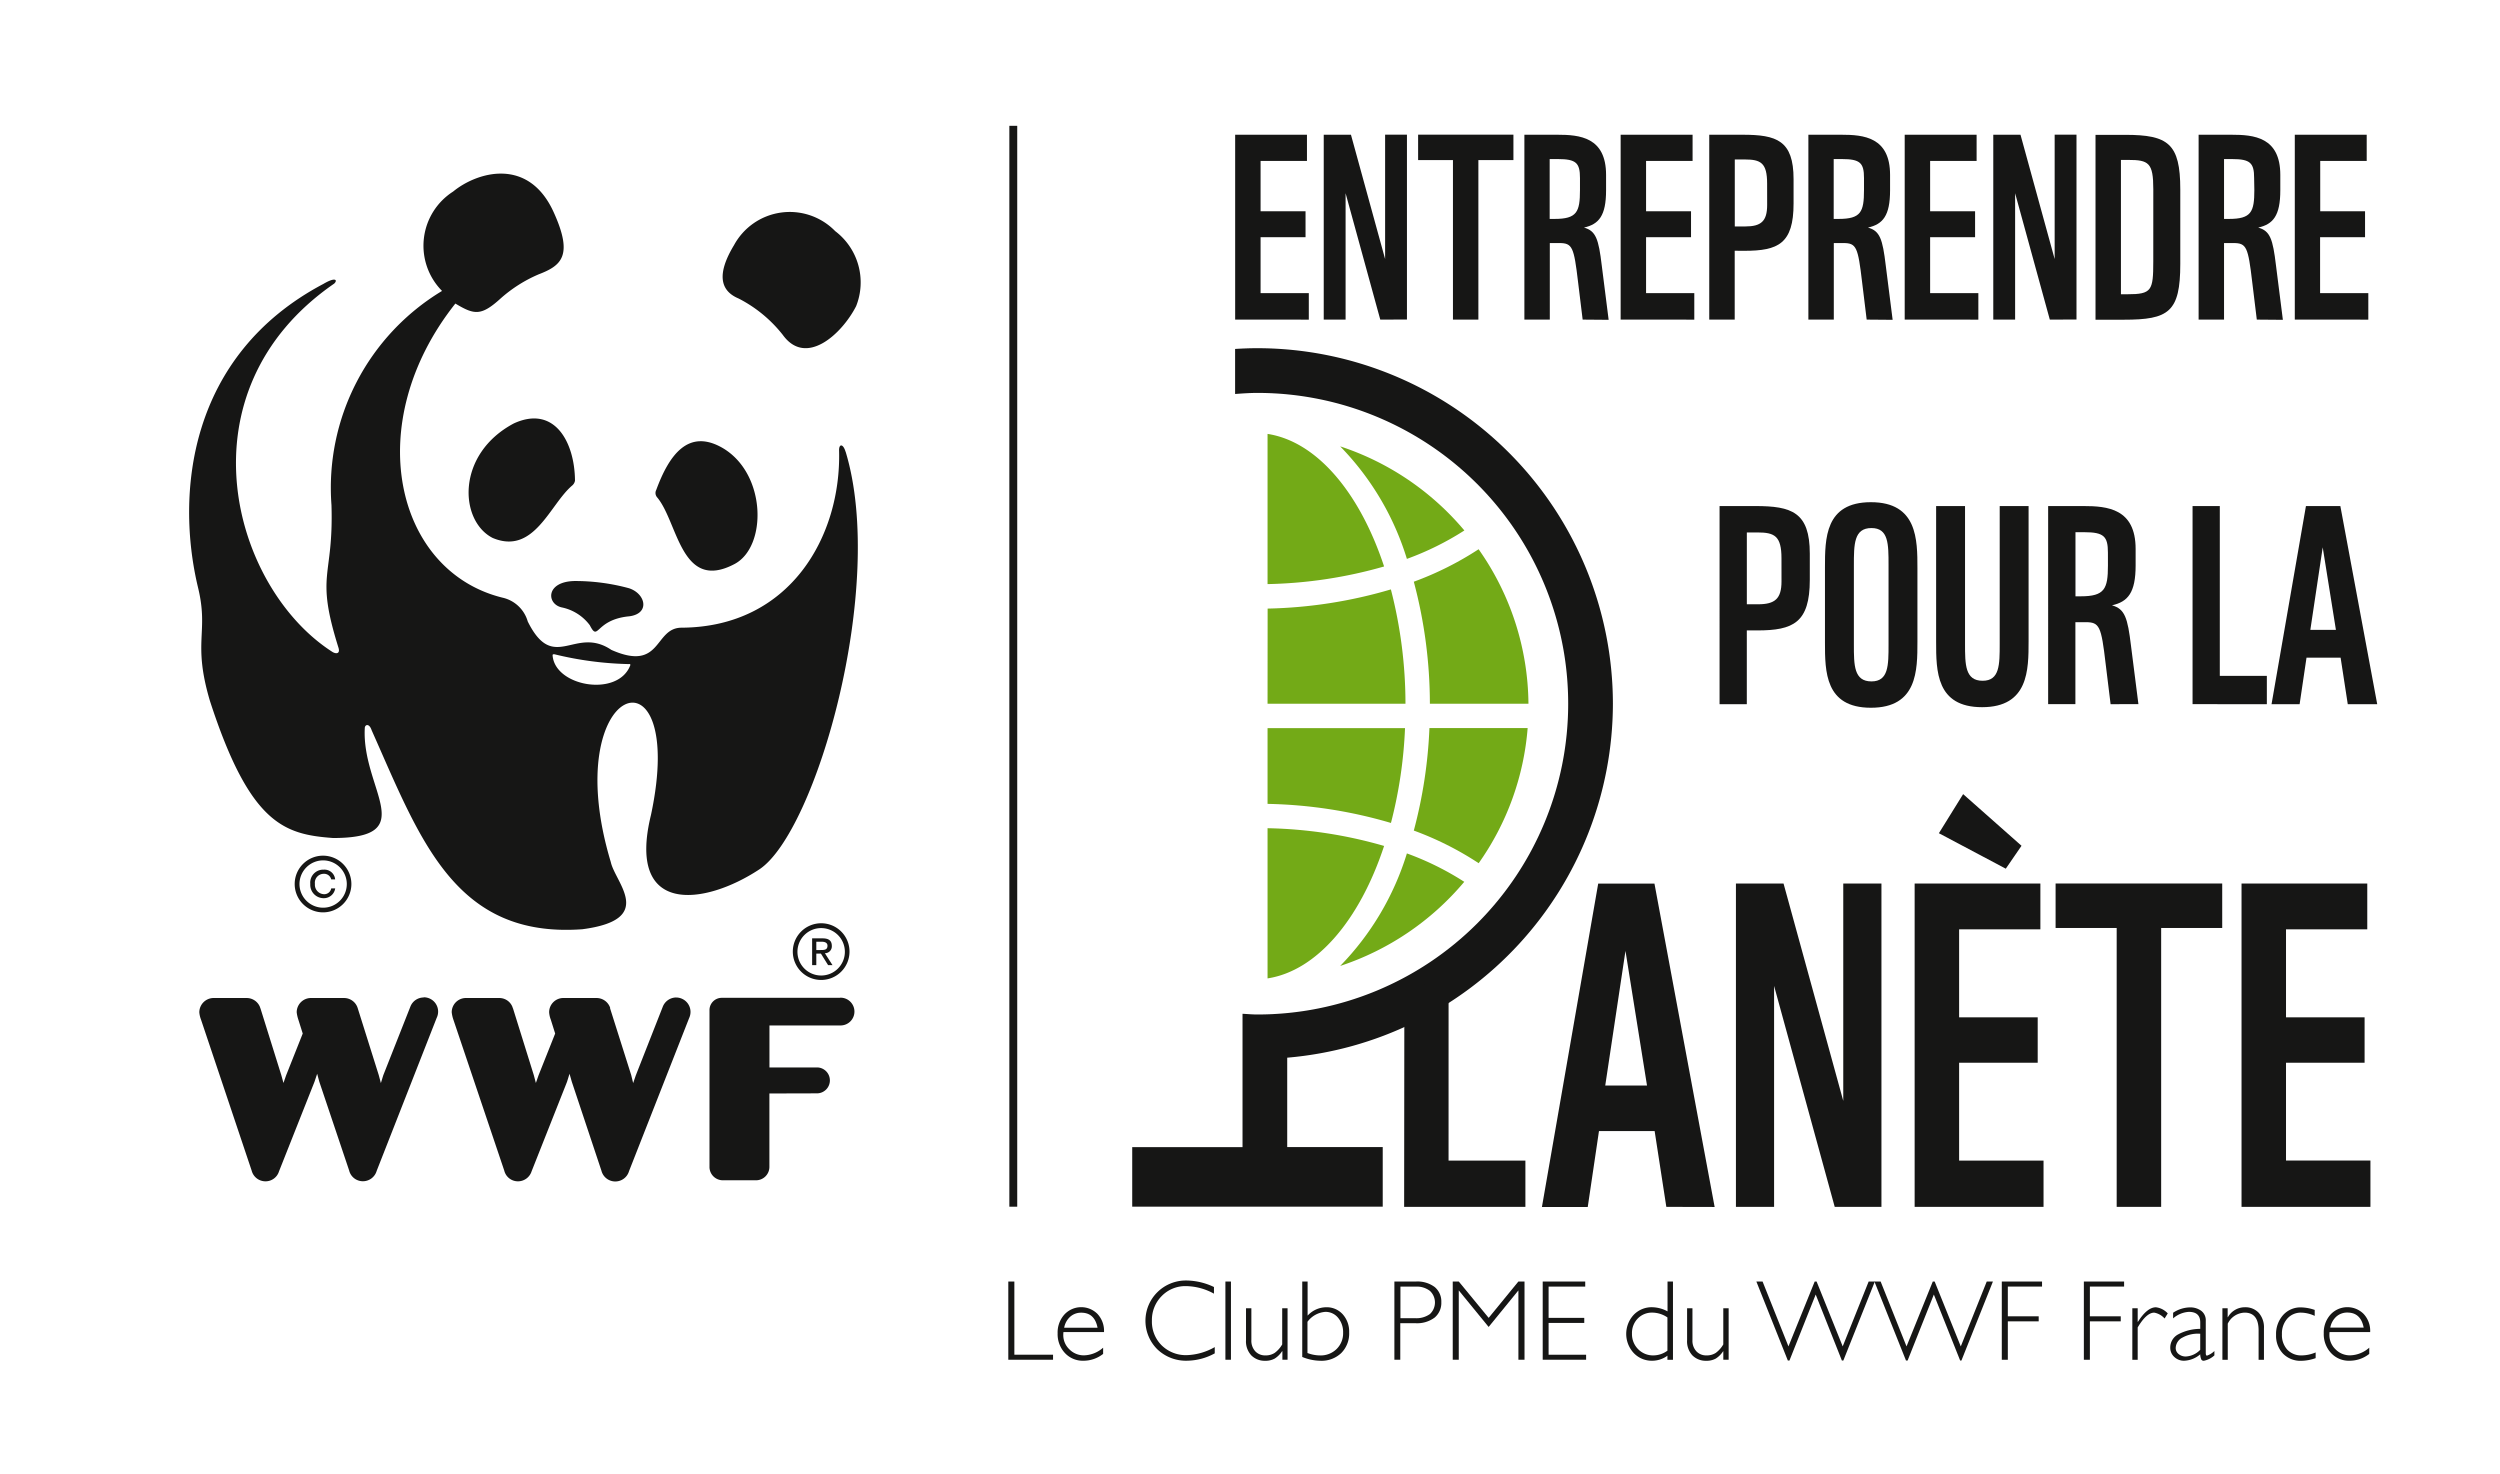 <svg id="partenaire-4" xmlns="http://www.w3.org/2000/svg" xmlns:xlink="http://www.w3.org/1999/xlink" width="93.31" height="55.012" viewBox="0 0 93.31 55.012">
  <defs>
    <clipPath id="clip-path">
      <rect id="Rectangle_1071" data-name="Rectangle 1071" width="93.31" height="55.012" fill="none"/>
    </clipPath>
  </defs>
  <path id="Tracé_2262" data-name="Tracé 2262" d="M59.182,74.932v2.731h1.444v.188h-1.67V74.932Z" transform="translate(-21.322 -27.1)" fill="#161615"/>
  <g id="Groupe_5410" data-name="Groupe 5410" transform="translate(0 0)">
    <g id="Groupe_5409" data-name="Groupe 5409" clip-path="url(#clip-path)">
      <path id="Tracé_2263" data-name="Tracé 2263" d="M63.571,77.362H62.057a.89.89,0,0,0-.006.1.733.733,0,0,0,.229.545.753.753,0,0,0,.544.223,1.119,1.119,0,0,0,.714-.286v.232a1.182,1.182,0,0,1-.74.255.907.907,0,0,1-.687-.289,1.028,1.028,0,0,1-.271-.733,1,1,0,0,1,.25-.7.856.856,0,0,1,1.235-.027.922.922,0,0,1,.246.678M62.084,77.2H63.33q-.109-.562-.608-.562a.606.606,0,0,0-.409.147.723.723,0,0,0-.229.415" transform="translate(-22.365 -27.643)" fill="#161615"/>
      <path id="Tracé_2264" data-name="Tracé 2264" d="M69.531,75.118v.246a2.21,2.21,0,0,0-1.04-.282,1.228,1.228,0,0,0-.91.37,1.264,1.264,0,0,0-.366.923,1.243,1.243,0,0,0,.368.922,1.286,1.286,0,0,0,.938.361,2.236,2.236,0,0,0,1.039-.3v.234a2.2,2.2,0,0,1-1.033.274,1.542,1.542,0,0,1-1.111-.427,1.5,1.5,0,0,1,.01-2.137,1.516,1.516,0,0,1,1.08-.43,2.448,2.448,0,0,1,1.026.244" transform="translate(-24.221 -27.079)" fill="#161615"/>
      <rect id="Rectangle_1069" data-name="Rectangle 1069" width="0.207" height="2.919" transform="translate(45.737 47.832)" fill="#161615"/>
      <path id="Tracé_2265" data-name="Tracé 2265" d="M74.213,78.416V78.1H74.2a.9.9,0,0,1-.275.273.708.708,0,0,1-.358.082.7.7,0,0,1-.512-.2.764.764,0,0,1-.2-.568V76.494h.2v1.187a.584.584,0,0,0,.146.42.5.5,0,0,0,.38.153.61.61,0,0,0,.342-.092,1.022,1.022,0,0,0,.283-.318V76.494h.2v1.922Z" transform="translate(-26.349 -27.665)" fill="#161615"/>
      <path id="Tracé_2266" data-name="Tracé 2266" d="M76.143,77.745V74.933h.2v1.272a.95.95,0,0,1,.694-.313.8.8,0,0,1,.616.262.962.962,0,0,1,.241.676,1.033,1.033,0,0,1-.294.77,1.064,1.064,0,0,1-.781.289,1.838,1.838,0,0,1-.681-.144m.2-1.31V77.6a1.329,1.329,0,0,0,.472.09.843.843,0,0,0,.615-.239.816.816,0,0,0,.243-.607.831.831,0,0,0-.188-.56.6.6,0,0,0-.474-.22.912.912,0,0,0-.669.372" transform="translate(-27.538 -27.1)" fill="#161615"/>
      <path id="Tracé_2267" data-name="Tracé 2267" d="M81.53,74.932h.8a1.071,1.071,0,0,1,.707.207.7.7,0,0,1,.245.564.713.713,0,0,1-.248.573,1.093,1.093,0,0,1-.726.211h-.558v1.364H81.53Zm.226.188V76.3H82.3a.867.867,0,0,0,.556-.154.591.591,0,0,0,0-.865.8.8,0,0,0-.532-.159Z" transform="translate(-29.486 -27.1)" fill="#161615"/>
      <path id="Tracé_2268" data-name="Tracé 2268" d="M86.283,76.288l1.109-1.356h.229v2.919h-.228V75.263l-1.111,1.364-1.115-1.364v2.588h-.225V74.932h.226Z" transform="translate(-30.72 -27.1)" fill="#161615"/>
      <path id="Tracé_2269" data-name="Tracé 2269" d="M91.787,74.932v.188H90.42v1.168h1.331v.19H90.42v1.185h1.4v.188H90.2V74.932Z" transform="translate(-32.62 -27.1)" fill="#161615"/>
      <path id="Tracé_2270" data-name="Tracé 2270" d="M96.829,74.933v2.919h-.207V77.7a.96.96,0,0,1-.568.188.926.926,0,0,1-.691-.289,1.048,1.048,0,0,1,0-1.424.93.93,0,0,1,.695-.284,1.26,1.26,0,0,1,.568.154V74.933Zm-.207,2.58V76.272a1.014,1.014,0,0,0-.56-.18.734.734,0,0,0-.548.221.774.774,0,0,0-.215.563.793.793,0,0,0,.23.581.776.776,0,0,0,.575.232.894.894,0,0,0,.518-.176" transform="translate(-34.387 -27.1)" fill="#161615"/>
      <path id="Tracé_2271" data-name="Tracé 2271" d="M99.995,78.416V78.1h-.008a.909.909,0,0,1-.274.273.712.712,0,0,1-.359.082.7.7,0,0,1-.511-.2.764.764,0,0,1-.2-.568V76.494h.2v1.187a.581.581,0,0,0,.146.42.5.5,0,0,0,.38.153.613.613,0,0,0,.342-.092,1.021,1.021,0,0,0,.283-.318V76.494h.2v1.922Z" transform="translate(-35.674 -27.665)" fill="#161615"/>
      <path id="Tracé_2272" data-name="Tracé 2272" d="M104.909,75.417l-.979,2.463h-.061l-1.175-2.949h.232l.966,2.422.98-2.422h.07l.975,2.422.969-2.422h.231l-1.176,2.949h-.055Z" transform="translate(-37.14 -27.1)" fill="#161615"/>
      <path id="Tracé_2273" data-name="Tracé 2273" d="M111.818,75.417l-.979,2.463h-.061L109.6,74.932h.232l.966,2.422.98-2.422h.07l.975,2.422.969-2.422h.231l-1.176,2.949H112.8Z" transform="translate(-39.639 -27.1)" fill="#161615"/>
      <path id="Tracé_2274" data-name="Tracé 2274" d="M118.547,74.932v.188H117.27V76.23h1.152v.188H117.27v1.434h-.225V74.932Z" transform="translate(-42.33 -27.1)" fill="#161615"/>
      <path id="Tracé_2275" data-name="Tracé 2275" d="M123.345,74.932v.188h-1.277V76.23h1.152v.188h-1.152v1.434h-.225V74.932Z" transform="translate(-44.065 -27.1)" fill="#161615"/>
      <path id="Tracé_2276" data-name="Tracé 2276" d="M126,76.663l-.119.192a.672.672,0,0,0-.387-.219q-.288,0-.617.552v1.207h-.2V76.473h.2v.506h.009q.345-.543.672-.543a.716.716,0,0,1,.441.228" transform="translate(-45.09 -27.643)" fill="#161615"/>
      <path id="Tracé_2277" data-name="Tracé 2277" d="M128.543,78.06v.171a.808.808,0,0,1-.389.2.1.1,0,0,1-.1-.047.538.538,0,0,1-.04-.192.977.977,0,0,1-.6.239.518.518,0,0,1-.368-.142.456.456,0,0,1-.15-.345.555.555,0,0,1,.29-.494,1.749,1.749,0,0,1,.829-.208V77q0-.393-.426-.393a.981.981,0,0,0-.587.244v-.211a1.171,1.171,0,0,1,.62-.2.692.692,0,0,1,.43.128.439.439,0,0,1,.169.373v1.2c0,.066.015.1.046.1a.748.748,0,0,0,.274-.171m-.527-.046v-.6a1.18,1.18,0,0,0-.655.139.451.451,0,0,0-.26.392.285.285,0,0,0,.109.226.408.408,0,0,0,.271.092.808.808,0,0,0,.535-.249" transform="translate(-45.893 -27.643)" fill="#161615"/>
      <path id="Tracé_2278" data-name="Tracé 2278" d="M130.135,76.473v.334h.008a.726.726,0,0,1,.633-.372.677.677,0,0,1,.52.209.818.818,0,0,1,.194.579v1.172h-.2V77.3q0-.665-.522-.664a.723.723,0,0,0-.629.411v1.348h-.2V76.473Z" transform="translate(-46.99 -27.643)" fill="#161615"/>
      <path id="Tracé_2279" data-name="Tracé 2279" d="M134.524,76.529v.228a1.254,1.254,0,0,0-.5-.121.671.671,0,0,0-.523.223.834.834,0,0,0-.2.581.808.808,0,0,0,.2.578.707.707,0,0,0,.54.214,1.369,1.369,0,0,0,.518-.111v.213a1.679,1.679,0,0,1-.535.1.91.91,0,0,1-.682-.267.967.967,0,0,1-.26-.7,1.058,1.058,0,0,1,.262-.74.867.867,0,0,1,.67-.287,1.66,1.66,0,0,1,.509.094" transform="translate(-48.13 -27.643)" fill="#161615"/>
      <path id="Tracé_2280" data-name="Tracé 2280" d="M137.6,77.362h-1.514a.766.766,0,0,0-.006.1.731.731,0,0,0,.23.545.751.751,0,0,0,.543.223,1.119,1.119,0,0,0,.714-.286v.232a1.182,1.182,0,0,1-.74.255.9.9,0,0,1-.687-.289,1.028,1.028,0,0,1-.271-.733,1,1,0,0,1,.251-.7.856.856,0,0,1,1.235-.027.922.922,0,0,1,.246.678m-1.487-.165h1.245q-.109-.562-.608-.562a.61.61,0,0,0-.409.147.726.726,0,0,0-.229.415" transform="translate(-49.137 -27.643)" fill="#161615"/>
      <rect id="Rectangle_1070" data-name="Rectangle 1070" width="0.294" height="40.343" transform="translate(37.673 4.696)" fill="#161615"/>
      <path id="Tracé_2281" data-name="Tracé 2281" d="M20.031,58.323a.533.533,0,0,0-.5.344l-1.011,2.56-.089.291-.08-.3-.783-2.49a.04.04,0,0,0-.009-.023V58.7a.533.533,0,0,0-.5-.357H15.8a.534.534,0,0,0-.511.533,1.329,1.329,0,0,0,.061.272l.164.521-.619,1.558-.1.287-.08-.291-.779-2.495a.058.058,0,0,1-.01-.023V58.7a.535.535,0,0,0-.5-.357H12.164a.537.537,0,0,0-.51.533.971.971,0,0,0,.063.272l1.891,5.637a.532.532,0,0,0,.514.4.526.526,0,0,0,.507-.373l1.324-3.342.1-.3.079.295,1.115,3.317a.528.528,0,0,0,.515.4.536.536,0,0,0,.512-.387l2.239-5.71a.534.534,0,0,0-.481-.769" transform="translate(-4.215 -21.093)" fill="#161615"/>
      <path id="Tracé_2282" data-name="Tracé 2282" d="M34.79,58.323a.541.541,0,0,0-.5.344l-1.006,2.56-.1.291-.073-.3-.788-2.49a.045.045,0,0,0,0-.023V58.7a.537.537,0,0,0-.5-.357H30.554a.532.532,0,0,0-.506.533.941.941,0,0,0,.061.272l.164.521-.62,1.558-.1.287-.077-.291L28.7,58.733c-.008-.01-.008-.019-.013-.023V58.7a.525.525,0,0,0-.5-.357H26.923a.532.532,0,0,0-.511.533,1.25,1.25,0,0,0,.061.272l1.9,5.637a.526.526,0,0,0,.513.4.535.535,0,0,0,.507-.373l1.323-3.342.093-.3.084.295L32,64.789a.534.534,0,0,0,1.031.013l2.242-5.71a.55.55,0,0,0,.052-.229.538.538,0,0,0-.535-.539" transform="translate(-9.552 -21.093)" fill="#161615"/>
      <path id="Tracé_2283" data-name="Tracé 2283" d="M46.362,58.343H41.943a.458.458,0,0,0-.459.462v5.868h0a.5.5,0,0,0,.494.48h1.252a.5.5,0,0,0,.49-.5v-2.74l1.8-.005a.484.484,0,0,0-.01-.967H43.722l0-1.567h2.666a.518.518,0,0,0-.024-1.036" transform="translate(-15.003 -21.1)" fill="#161615"/>
      <path id="Tracé_2284" data-name="Tracé 2284" d="M38.367,27.87c.8.9.89,3.579,2.909,2.513,1.215-.64,1.2-3.343-.421-4.318-1.311-.775-2.028.27-2.5,1.552a.243.243,0,0,0,.015.253" transform="translate(-13.861 -9.331)" fill="#161615"/>
      <path id="Tracé_2285" data-name="Tracé 2285" d="M31.279,26.96c-.845.7-1.425,2.619-2.979,1.968-1.254-.639-1.375-3.126.788-4.275,1.508-.693,2.272.68,2.283,2.137a.307.307,0,0,1-.093.17" transform="translate(-9.91 -8.849)" fill="#161615"/>
      <path id="Tracé_2286" data-name="Tracé 2286" d="M35.109,35.293c.834-.086.646-.859.015-1.054a7.647,7.647,0,0,0-2.027-.267c-1.072.025-1.046.844-.488.982a1.749,1.749,0,0,1,1.06.666c.332.646.184-.193,1.441-.328" transform="translate(-11.656 -12.286)" fill="#161615"/>
      <path id="Tracé_2287" data-name="Tracé 2287" d="M42.67,13.647a2.367,2.367,0,0,1,3.784-.537,2.4,2.4,0,0,1,.781,2.8c-.525,1.03-1.866,2.281-2.738,1.071a4.993,4.993,0,0,0-1.651-1.358c-.687-.289-.818-.908-.176-1.978" transform="translate(-15.281 -4.483)" fill="#161615"/>
      <path id="Tracé_2288" data-name="Tracé 2288" d="M35.556,20.526c-.093-.309-.248-.292-.24-.037.084,3.18-1.814,6.585-5.877,6.609-1.039,0-.727,1.666-2.622.829-1.367-.922-2.149.893-3.121-1.06a1.268,1.268,0,0,0-.947-.891C18.737,24.982,17.458,19.46,20.994,15c.7.417.955.482,1.7-.2a5.226,5.226,0,0,1,1.4-.887c.85-.326,1.31-.687.575-2.31-.943-2.1-2.876-1.51-3.759-.783a2.4,2.4,0,0,0-.413,3.709,8.58,8.58,0,0,0-4.127,7.991c.085,2.753-.619,2.518.26,5.321.077.245-.1.24-.227.16-3.746-2.4-5.771-9.712.067-13.745.131-.117.077-.271-.4.01-5.054,2.673-5.518,7.849-4.68,11.336.409,1.689-.213,2,.441,4.221,1.5,4.625,2.788,4.991,4.6,5.125,3.3,0,1.062-1.819,1.182-4.1,0-.133.163-.2.256.077,1.814,4.072,3.095,7.774,7.864,7.428,2.761-.361,1.229-1.731,1.062-2.509-2.031-6.74,2.9-8.328,1.5-1.757-.921,3.764,1.99,3.385,4.039,2.035,2.114-1.388,4.757-10.551,3.226-15.592M27.523,28.5c-.456,1.208-2.827.794-2.9-.376,0-.046.063-.036.091-.029a12.744,12.744,0,0,0,2.74.361c.025,0,.081-.015.071.045" transform="translate(-3.998 -3.67)" fill="#161615"/>
      <path id="Tracé_2289" data-name="Tracé 2289" d="M19.176,51.087a.883.883,0,1,1-.884-.88.885.885,0,0,1,.884.88m-.884-1.056a1.058,1.058,0,1,0,1.055,1.056,1.06,1.06,0,0,0-1.055-1.056" transform="translate(-6.232 -18.094)" fill="#161615"/>
      <path id="Tracé_2290" data-name="Tracé 2290" d="M18.925,51.549a.263.263,0,0,1-.275.216.353.353,0,0,1-.333-.384.333.333,0,0,1,.331-.377.27.27,0,0,1,.277.209h.147a.4.4,0,0,0-.428-.364.485.485,0,0,0-.5.532.5.5,0,0,0,.5.533.427.427,0,0,0,.43-.366Z" transform="translate(-6.563 -18.39)" fill="#161615"/>
      <path id="Tracé_2291" data-name="Tracé 2291" d="M48.3,55.043a.885.885,0,1,1-.883-.88.885.885,0,0,1,.883.88m-.883-1.06a1.058,1.058,0,1,0,1.056,1.06,1.056,1.056,0,0,0-1.056-1.06" transform="translate(-16.766 -19.523)" fill="#161615"/>
      <path id="Tracé_2292" data-name="Tracé 2292" d="M47.642,55.434h.172l.267.43h.165l-.285-.444a.257.257,0,0,0,.26-.27c0-.2-.115-.285-.349-.285h-.386v1h.156Zm0-.132v-.311h.2c.1,0,.217.027.217.149,0,.153-.113.161-.245.161Z" transform="translate(-17.174 -19.842)" fill="#161615"/>
      <path id="Tracé_2293" data-name="Tracé 2293" d="M85.087,32.111a11.876,11.876,0,0,1-2.421,1.214,17.757,17.757,0,0,1,.6,4.553h3.679a10.133,10.133,0,0,0-1.862-5.767" transform="translate(-29.897 -11.613)" fill="#73aa17"/>
      <path id="Tracé_2294" data-name="Tracé 2294" d="M86.914,42.571H83.248a17.521,17.521,0,0,1-.583,3.825,11.727,11.727,0,0,1,2.421,1.218,10.107,10.107,0,0,0,1.828-5.043" transform="translate(-29.896 -15.396)" fill="#73aa17"/>
      <path id="Tracé_2295" data-name="Tracé 2295" d="M74.114,45.4a17.4,17.4,0,0,1,4.606.712,16.817,16.817,0,0,0,.525-3.539H74.114Z" transform="translate(-26.804 -15.396)" fill="#73aa17"/>
      <path id="Tracé_2296" data-name="Tracé 2296" d="M74.114,54.031c1.848-.286,3.447-2.2,4.35-4.944a16.718,16.718,0,0,0-4.35-.662Z" transform="translate(-26.804 -17.513)" fill="#73aa17"/>
      <path id="Tracé_2297" data-name="Tracé 2297" d="M78.36,54.1a10.233,10.233,0,0,0,4.631-3.14A10.71,10.71,0,0,0,80.85,49.9a10.379,10.379,0,0,1-2.49,4.2" transform="translate(-28.339 -18.047)" fill="#73aa17"/>
      <path id="Tracé_2298" data-name="Tracé 2298" d="M78.36,26.1a10.344,10.344,0,0,1,2.49,4.2,10.746,10.746,0,0,0,2.145-1.061A10.22,10.22,0,0,0,78.36,26.1" transform="translate(-28.339 -9.44)" fill="#73aa17"/>
      <path id="Tracé_2299" data-name="Tracé 2299" d="M74.114,25.37v5.606a16.932,16.932,0,0,0,4.35-.658c-.906-2.744-2.5-4.661-4.35-4.948" transform="translate(-26.804 -9.175)" fill="#73aa17"/>
      <path id="Tracé_2300" data-name="Tracé 2300" d="M74.114,38.728h5.148a17.087,17.087,0,0,0-.545-4.266,17.428,17.428,0,0,1-4.6.716Z" transform="translate(-26.804 -12.463)" fill="#73aa17"/>
      <path id="Tracé_2301" data-name="Tracé 2301" d="M84.141,33.628A13.282,13.282,0,0,0,70.872,20.359c-.279,0-.555.011-.832.028v1.681c.277-.02.553-.04.832-.04a11.6,11.6,0,1,1,0,23.2c-.186,0-.371-.017-.555-.027v4.978H66.2V52.4h9.35V50.175H71.985V46.84A13.28,13.28,0,0,0,84.141,33.628" transform="translate(-23.941 -7.363)" fill="#161615"/>
      <path id="Tracé_2302" data-name="Tracé 2302" d="M72.22,14.777v-6.9H74.9v.978H73.169v1.879h1.678V11.7H73.169v2.09h1.8v.988Z" transform="translate(-26.119 -2.848)" fill="#161615"/>
      <path id="Tracé_2303" data-name="Tracé 2303" d="M79.51,14.777,78.216,10.06v4.717H77.4v-6.9h1.016l1.275,4.64V7.874h.815v6.9Z" transform="translate(-27.993 -2.848)" fill="#161615"/>
      <path id="Tracé_2304" data-name="Tracé 2304" d="M85.165,8.823v5.954h-.949V8.823h-1.3V7.874h3.557v.949Z" transform="translate(-29.986 -2.848)" fill="#161615"/>
      <path id="Tracé_2305" data-name="Tracé 2305" d="M91.305,14.777l-.172-1.409c-.154-1.3-.211-1.448-.7-1.448h-.354v2.857h-.949v-6.9h1.227c.834,0,1.822.086,1.822,1.5v.575c0,.949-.269,1.266-.825,1.39.451.124.546.441.662,1.4l.259,2.043Zm-.1-5.283c0-.566-.144-.709-.825-.709h-.306v2.234h.182c.834,0,.949-.259.949-1.074Z" transform="translate(-32.234 -2.848)" fill="#161615"/>
      <path id="Tracé_2306" data-name="Tracé 2306" d="M94.76,14.777v-6.9h2.685v.978H95.709v1.879h1.678V11.7H95.709v2.09h1.8v.988Z" transform="translate(-34.271 -2.848)" fill="#161615"/>
      <path id="Tracé_2307" data-name="Tracé 2307" d="M100.89,12.207v2.57h-.95v-6.9h1.247c1.266,0,1.9.21,1.9,1.658v.91c0,1.5-.575,1.764-1.831,1.764ZM102.1,9.7c0-.777-.24-.9-.834-.9h-.373v2.5h.393c.585,0,.815-.192.815-.8Z" transform="translate(-36.144 -2.848)" fill="#161615"/>
      <path id="Tracé_2308" data-name="Tracé 2308" d="M107.913,14.777l-.172-1.409c-.153-1.3-.211-1.448-.7-1.448h-.355v2.857h-.949v-6.9h1.227c.834,0,1.822.086,1.822,1.5v.575c0,.949-.269,1.266-.825,1.39.451.124.546.441.662,1.4l.259,2.043Zm-.1-5.283c0-.566-.144-.709-.825-.709h-.306v2.234h.182c.834,0,.949-.259.949-1.074Z" transform="translate(-38.241 -2.848)" fill="#161615"/>
      <path id="Tracé_2309" data-name="Tracé 2309" d="M111.368,14.777v-6.9h2.684v.978h-1.735v1.879h1.678V11.7h-1.678v2.09h1.8v.988Z" transform="translate(-40.277 -2.848)" fill="#161615"/>
      <path id="Tracé_2310" data-name="Tracé 2310" d="M118.658,14.777l-1.295-4.717v4.717h-.815v-6.9h1.016l1.275,4.64V7.874h.815v6.9Z" transform="translate(-42.151 -2.848)" fill="#161615"/>
      <path id="Tracé_2311" data-name="Tracé 2311" d="M125.689,12.7c0,1.8-.432,2.081-2.109,2.081h-1.055v-6.9h1.112c1.6,0,2.052.326,2.052,2.032Zm-1.007-2.79c0-.988-.172-1.093-.94-1.093h-.268v5.014h.239c.911,0,.968-.134.968-1.228Z" transform="translate(-44.312 -2.848)" fill="#161615"/>
      <path id="Tracé_2312" data-name="Tracé 2312" d="M130.723,14.777l-.172-1.409c-.153-1.3-.211-1.448-.7-1.448H129.5v2.857h-.949v-6.9h1.227c.834,0,1.822.086,1.822,1.5v.575c0,.949-.269,1.266-.825,1.39.451.124.546.441.662,1.4l.259,2.043Zm-.1-5.283c0-.566-.144-.709-.825-.709H129.5v2.234h.182c.834,0,.949-.259.949-1.074Z" transform="translate(-46.49 -2.848)" fill="#161615"/>
      <path id="Tracé_2313" data-name="Tracé 2313" d="M134.178,14.777v-6.9h2.684v.978h-1.735v1.879H136.8V11.7h-1.678v2.09h1.8v.988Z" transform="translate(-48.527 -2.848)" fill="#161615"/>
      <path id="Tracé_2314" data-name="Tracé 2314" d="M94.8,63.728,94.364,60.9H92.286l-.419,2.832H90.157l2.1-12.069h2.1l2.246,12.069Zm-1.525-9.554L92.52,59.2h1.559Z" transform="translate(-32.606 -18.683)" fill="#161615"/>
      <path id="Tracé_2315" data-name="Tracé 2315" d="M105.187,63.728l-2.263-8.247v8.247H101.5V51.66h1.777l2.229,8.113V51.66h1.425V63.728Z" transform="translate(-36.708 -18.683)" fill="#161615"/>
      <path id="Tracé_2316" data-name="Tracé 2316" d="M111.949,61.838V49.77h4.693v1.709h-3.033v3.286h2.933v1.693h-2.933v3.654h3.151v1.727Zm.905-13.946.905-1.459,2.179,1.928-.587.855Z" transform="translate(-40.487 -16.793)" fill="#161615"/>
      <path id="Tracé_2317" data-name="Tracé 2317" d="M124.132,53.319V63.728h-1.66V53.319h-2.28v-1.66h6.219v1.66Z" transform="translate(-43.469 -18.683)" fill="#161615"/>
      <path id="Tracé_2318" data-name="Tracé 2318" d="M131.063,63.728V51.66h4.693v1.709h-3.033v3.286h2.933v1.693h-2.933V62h3.151v1.727Z" transform="translate(-47.4 -18.683)" fill="#161615"/>
      <path id="Tracé_2319" data-name="Tracé 2319" d="M101.561,34.231v2.753h-1.017V29.589h1.335c1.355,0,2.033.226,2.033,1.777v.976c0,1.6-.616,1.889-1.961,1.889Zm1.294-2.691c0-.832-.257-.966-.893-.966h-.4v2.681h.421c.626,0,.873-.206.873-.853Z" transform="translate(-36.363 -10.701)" fill="#161615"/>
      <path id="Tracé_2320" data-name="Tracé 2320" d="M110.157,34.571c0,1.068,0,2.465-1.736,2.465-1.715,0-1.715-1.355-1.715-2.444V31.808c0-1.088,0-2.444,1.715-2.444,1.736,0,1.736,1.4,1.736,2.465Zm-1.078-2.866c0-.78,0-1.376-.637-1.376-.657,0-.657.606-.657,1.4v2.948c0,.77,0,1.376.657,1.376.637,0,.637-.6.637-1.376Z" transform="translate(-38.591 -10.62)" fill="#161615"/>
      <path id="Tracé_2321" data-name="Tracé 2321" d="M116.657,34.631c0,1.068,0,2.465-1.736,2.465-1.715,0-1.715-1.355-1.715-2.444V29.589h1.079v5.145c0,.77,0,1.376.657,1.376.637,0,.637-.6.637-1.376V29.589h1.078Z" transform="translate(-40.942 -10.701)" fill="#161615"/>
      <path id="Tracé_2322" data-name="Tracé 2322" d="M122.086,36.984l-.185-1.51c-.164-1.4-.226-1.551-.749-1.551h-.38v3.06h-1.017V29.589h1.314c.894,0,1.951.093,1.951,1.6v.616c0,1.017-.287,1.356-.883,1.489.483.133.585.472.709,1.5l.278,2.188Zm-.1-5.659c0-.606-.154-.76-.883-.76h-.328v2.393h.195c.894,0,1.017-.277,1.017-1.15Z" transform="translate(-43.31 -10.701)" fill="#161615"/>
      <path id="Tracé_2323" data-name="Tracé 2323" d="M128.2,36.983V29.589h1.017v6.337h1.756v1.058Z" transform="translate(-46.365 -10.701)" fill="#161615"/>
      <path id="Tracé_2324" data-name="Tracé 2324" d="M135.663,36.984l-.267-1.736h-1.273l-.257,1.736h-1.048l1.284-7.395h1.284l1.376,7.395Zm-.935-5.854-.462,3.081h.955Z" transform="translate(-48.035 -10.701)" fill="#161615"/>
      <path id="Tracé_2325" data-name="Tracé 2325" d="M83.759,56.792a15.591,15.591,0,0,1-1.651.876L82.1,65.585h4.526V63.858H83.758Z" transform="translate(-29.692 -20.539)" fill="#161615"/>
    </g>
  </g>
</svg>
